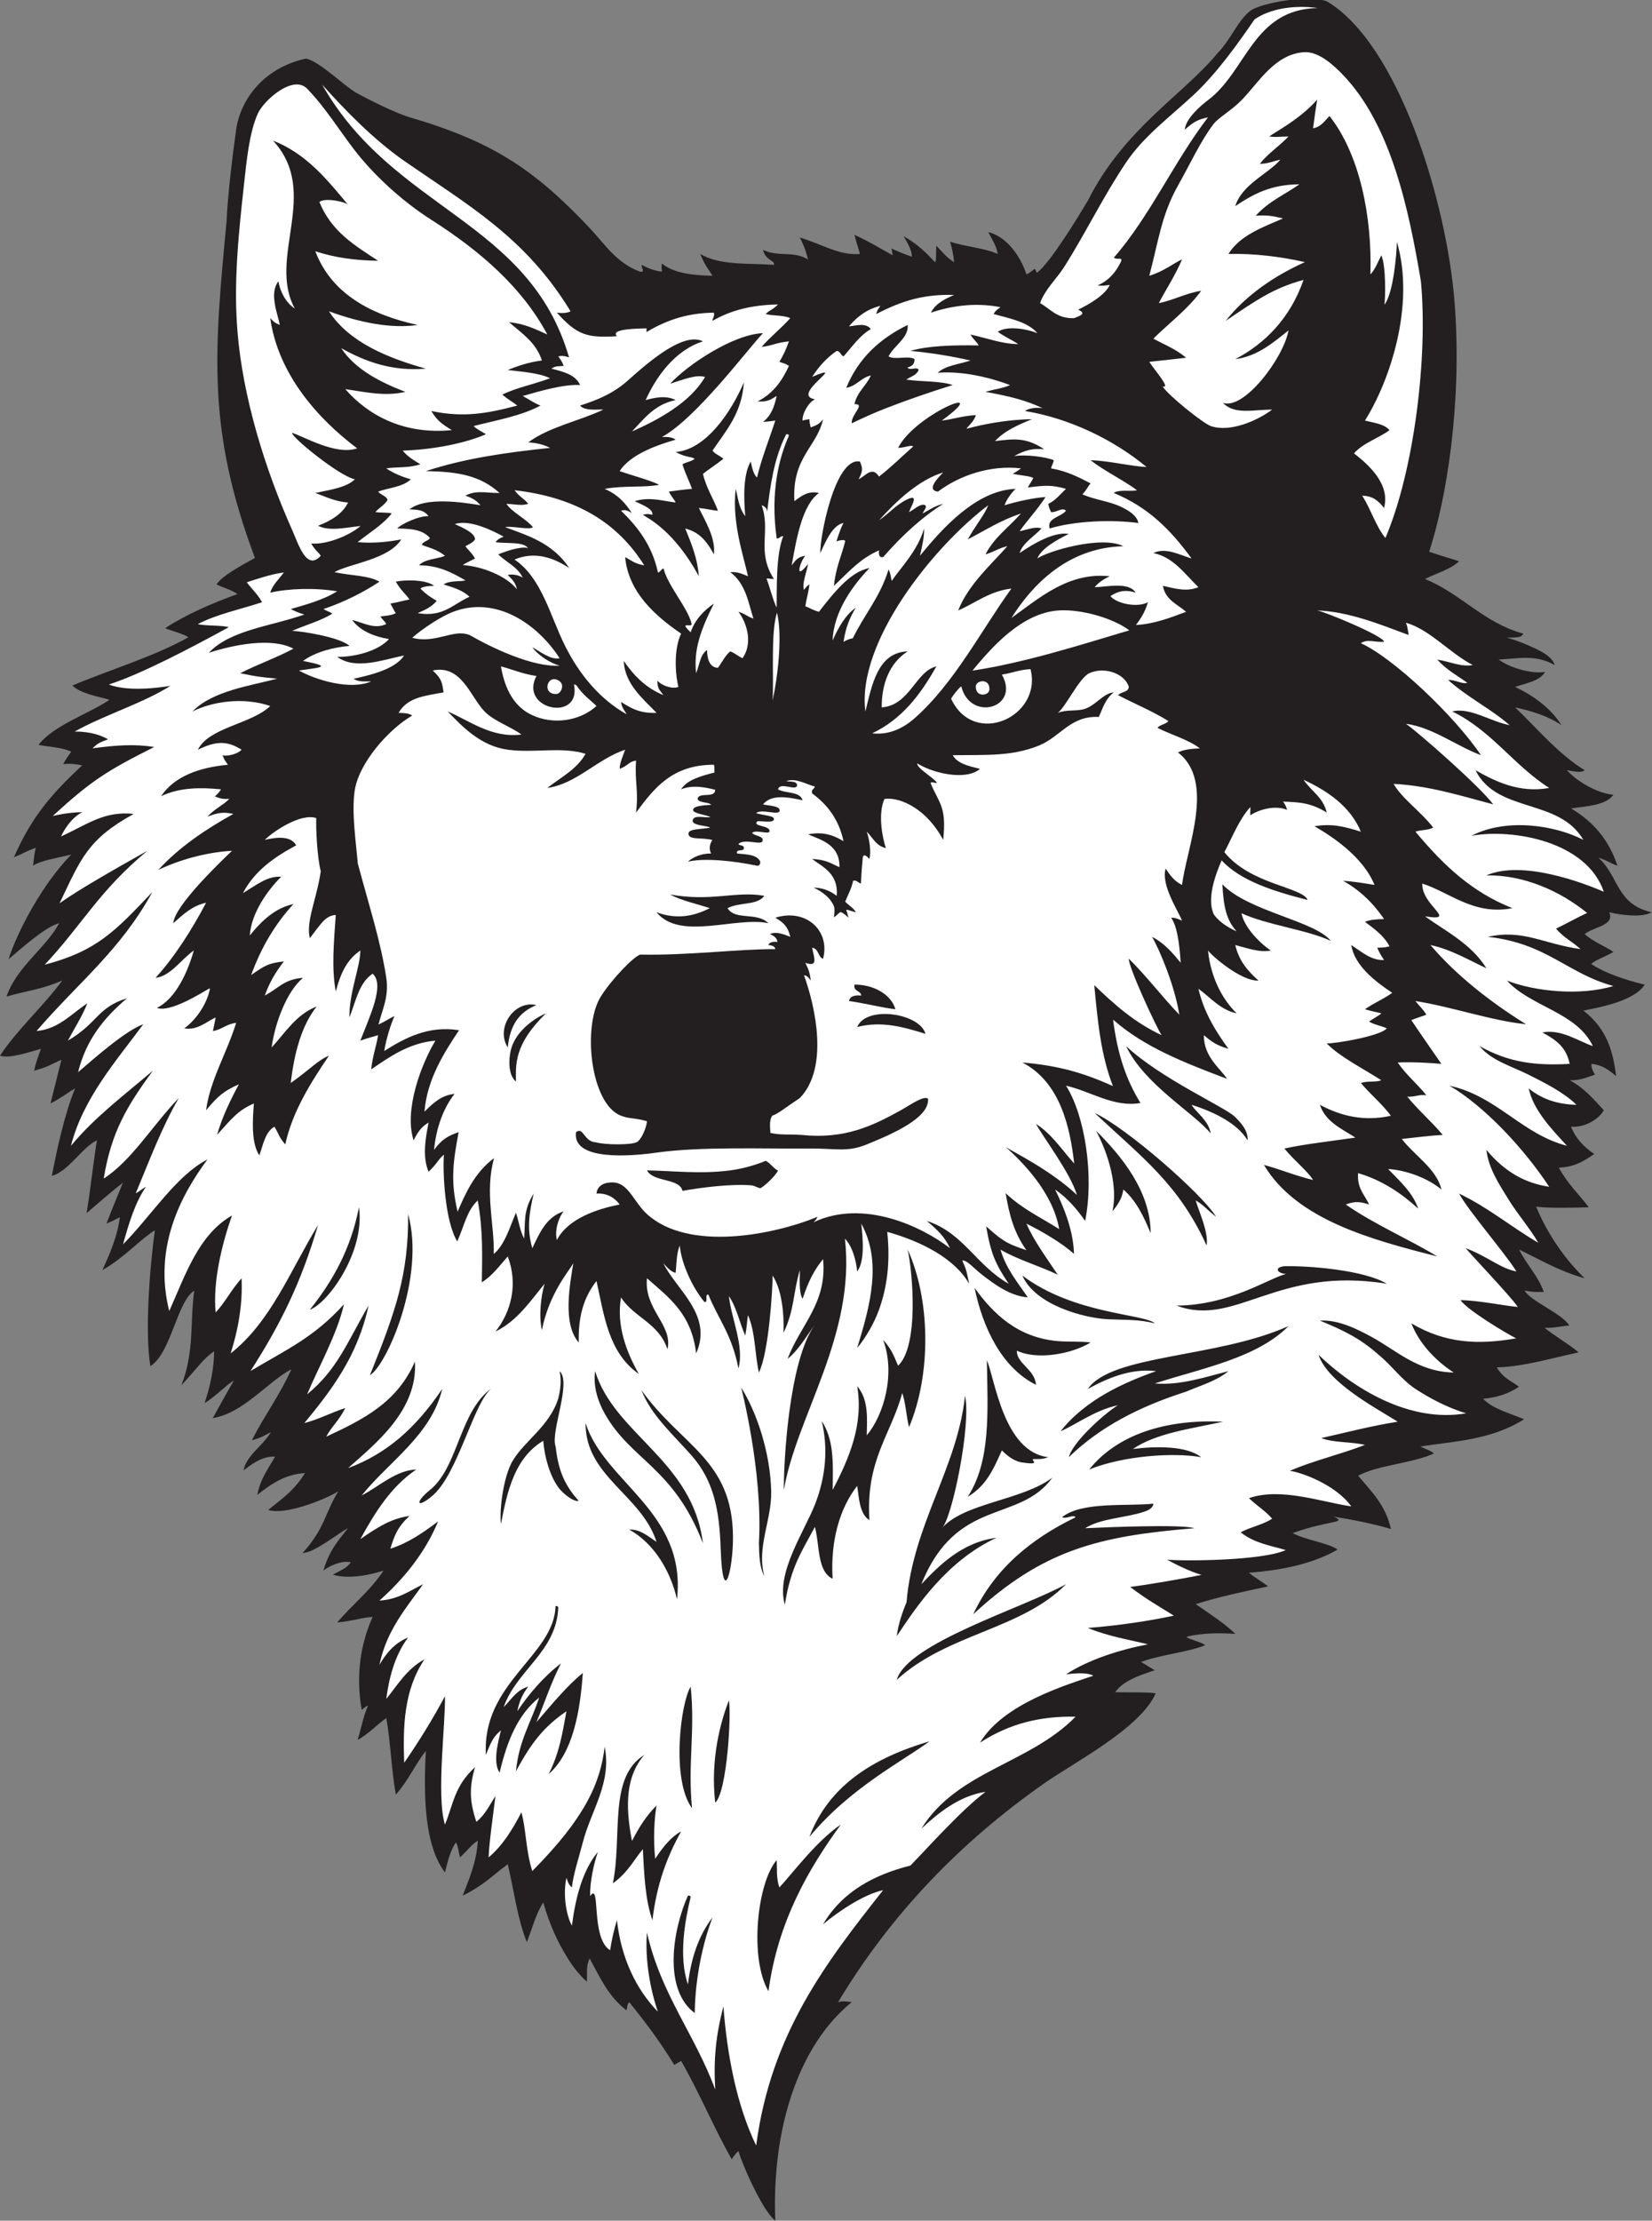 <?xml version="1.0" encoding="UTF-8" standalone="no"?>
<svg
   xmlns:dc="http://purl.org/dc/elements/1.1/"
   xmlns:cc="http://creativecommons.org/ns#"
   xmlns:rdf="http://www.w3.org/1999/02/22-rdf-syntax-ns#"
   xmlns:svg="http://www.w3.org/2000/svg"
   xmlns="http://www.w3.org/2000/svg"
   viewBox="0 0 580.8 780.253"
   height="780.253"
   width="580.8"
   xml:space="preserve"
   id="svg2"
   version="1.1"><rect x="0" y="0" width="580.8" height="780.253" fill="#808080" stroke="none"/><defs
     id="defs6" /><g
     transform="matrix(1.333,0,0,-1.333,0,780.253)"
     id="g10"><g
       transform="scale(0.1)"
       id="g12"><path
         id="path14"
         style="fill:#231f20;fill-opacity:1;fill-rule:evenodd;stroke:none"
         d="m 925.195,1735.21 c -18.828,5.69 -52.257,-5.82 -72.004,-21.6 13.661,49.98 38.239,78.99 64.801,111.6 -20.34,-8.73 -89.523,-66.17 -119.824,-65.03 57.988,63.03 60.367,108.57 94.18,162.36 -39.106,-23.8 -141.418,-63.45 -184.981,-49.12 48.317,38.26 70.641,55.23 97.199,97.19 -50.703,-3.04 -87.339,-26.86 -126.003,-57.59 8.601,43.89 29.562,69.73 46.804,100.8 -26.34,1.11 -48.586,-9.18 -82.801,-36.01 5.864,37.59 51.727,65.72 72,100.82 -15.671,-8.34 -23.769,-14.46 -50.402,-21.61 33.481,65.71 74.391,120.01 104.399,187.21 -63.032,-33.02 -125.27,-114.98 -207.418,-128.9 14.476,26.62 40.496,73.28 55.714,99.15 -18.554,-10.21 -48.539,-42.1 -77.312,-59.55 13.676,40.61 25.062,89.22 25.199,136.8 -30.469,-21.89 -40.113,-39.12 -86.394,-90 35.359,90.43 22.25,169.83 34.109,249.62 -45.488,-27.72 -61.059,-164.85 -115.883,-198.95 -14.508,87.49 -2.57,254.96 11.934,358.08 C 370.035,2587.16 326.492,2537 270,2505.61 c 20.004,43.33 39.945,90.14 46.168,139.38 -9.945,-5.32 -25.211,-12.56 -35.375,-16.98 16.773,44.39 28.484,70.47 43.199,108 -36.957,-29.36 -59.137,-49.06 -95.597,-80.22 9.304,54.97 16.621,125.52 27.195,191.81 -37.324,-16.79 -75.746,-82.48 -118.793,-93.6 13.277,69.61 33.551,163.19 61.195,230.41 -19.363,-10.75 -31.062,-21.89 -64.801,-39.61 8.356,33.76 19.782,78.38 28.805,115.2 -25.238,-10.81 -34.637,-18.96 -71.996,-28.79 6.676,29.49 11.723,39.11 17.992,57.59 -31.207,-8.45 -82.672,-26.67 -107.992,-18 45.742,69.46 115.172,131.26 164.453,198.24 -58.223,-24.82 -84.008,-24.72 -147.262,-42.36 26.254,77.75 103.653,127.66 138.856,193.19 -35.676,-8.74 -97.762,-64.78 -133.649,-94.98 23.953,74.02 88.559,197.09 165.469,275.91 -50.992,-12.18 -75.172,-14.58 -100.801,-28.79 2.41,14.08 2.371,26.18 7.195,46.8 -29.477,-10.96 -28.57,-13.15 -57.598,-25.2 47.965,109.53 101.633,169.06 180.133,242.48 -19.82,3.75 -32.602,4.95 -50.219,3.22 9.492,17.17 12.793,20.37 21.418,32.78 -23.191,11.61 -62.703,12.7 -86.398,18 40.179,52.24 135.48,82.9 187.203,118.81 -26.258,7.74 -76.172,15.77 -98.008,37.51 92.012,38.9 217.762,77.3 306,127.11 -8.641,7.54 -43.047,16.53 -61.203,24.08 56.738,36.87 122.176,65.03 190.805,90 -17.454,11.9 -33.465,14.54 -55.247,25.47 14.75,22.73 64.594,49.36 101.231,69.65 -127.109,338.65 -107.418,542.78 -74.781,887.69 2.773,65.23 14.261,162.28 25.199,241.19 10.441,75.38 69.004,162.04 183.598,187.2 34.757,-5.25 101.742,-72.61 133.207,-90 34.988,-19.33 102.758,-53.02 139.648,-64.23 220.52,-64.38 330.36,-138.17 475.94,-292.17 40.15,-42.45 70.32,-92.24 133.2,-115.2 12.88,-1.11 5,6.64 3.61,18.01 17.12,-8.75 32.59,-15.42 53.99,-18.01 -0.69,10.77 -2.43,6.05 0,21.6 29.79,-25.04 79.2,-31.21 133.21,-32.39 -11.52,19.13 -19.9,26.84 -32.4,57.59 52.61,-31.07 125.08,-23.71 194.4,-28.79 3.8,12.31 -21.99,10.32 -28.8,39.59 41.58,-19.84 79.16,-1.71 118.79,-25.19 -5.79,20.23 -7.79,29.95 -21.59,57.59 58.37,-17.18 104.21,-48.11 158.39,-43.2 -6.72,25.34 -10.06,31.79 -14.4,50.41 42.45,-19.59 67.6,-35.61 100.8,-54 -2.48,16.22 -1.32,9.1 -3.59,18 22.87,-9.95 33.85,-14.87 53.99,-21.6 1.42,13.6 -11.55,37.73 -21.61,53.99 38.81,-22.42 57.09,-41.41 82.82,-68.4 4.31,2.61 2.24,28.86 3.59,43.21 14.82,-14.81 26.05,-30.56 46.8,-43.21 -1.43,19.51 -6.74,41.73 -10.8,54.01 39.57,-13.23 89.39,-16.21 126.01,-32.41 -4.39,23.22 -13.01,34.03 -25.21,57.6 45.9,-10.66 84.06,-59.81 100.8,-111.6 11.77,5.88 16.07,11.46 21.6,14.41 2.99,0.72 3.96,-11.5 6.72,-9.44 34.74,25.87 108.73,147.81 133.69,189.44 95.14,190.02 253.05,280.38 341.99,388.79 33.11,32.94 54.36,87.32 86.41,111.6 27.44,20.82 152.65,43 201.6,25.2 189.04,-111.23 317.64,-529.44 337.64,-798.87 19.41,-261.78 -21.41,-510.78 -67.46,-652.15 35.31,-11.89 57.48,-18.07 79.02,-24.98 -23.61,-21.99 -59.79,-31.42 -90,-46.8 95.53,-38.85 153.81,-114.98 259.2,-144 -4.96,-13.03 -26.6,-9.41 -43.21,-10.8 25.47,-6.64 51.96,-17.62 75.61,-28.79 19.14,-9.06 45.04,-23.3 50.39,-43.2 -48.75,27.55 -90,17.98 -147.6,14.39 29.96,-21.64 85.59,-38.42 122.41,-32.4 -14.26,-25.35 -55.14,-30.77 -79.2,-39.6 50.19,-24.19 93.38,-55.41 122.4,-100.8 -35.84,24.25 -78.01,37.02 -122.4,46.8 52.67,-49.32 112.75,-122.43 183.59,-165.6 -10.51,-9.1 -34.67,-1.21 -46.8,0 22.23,-25.77 75.84,-60.26 122.41,-64.8 -20.65,-28.54 -70.1,-29.46 -111.61,-36 57.5,-33.69 99.89,-82.51 122.41,-151.19 -25.47,10.09 -24.48,12.93 -50.41,21.59 55.33,-49.77 46.29,-122.25 140.41,-144 -24.2,-15.28 -85.63,-6.8 -111.61,0 15.36,-35.36 -42.93,-38.67 -64.8,-57.59 21.35,-19.45 51.17,-30.55 75.61,-46.8 -16.43,-11.02 -44.44,-19.52 -58.58,-31.78 37.34,-25.56 99.55,-44.86 141.37,-54.63 -27.78,-42.52 -113.17,-58.76 -161.99,-68.39 62.71,-48.11 78.61,-108.48 86.4,-172.8 -21.87,18.71 -37.4,29.27 -64.8,32.39 -1.08,-7.13 1.91,-16.6 9.04,-28.54 -21.15,-6.45 -38.01,-15.69 -66.64,-14.65 38.71,-20.63 63.01,-49.8 90,-79.2 -14.94,-26.17 -54.08,-46.31 -86.41,-43.2 12.6,-31.8 34.69,-54.12 61.2,-72.01 -25.73,-17.46 -51.63,-34.76 -93.6,-35.99 25.24,-44.87 50.78,-67.2 79.2,-104.41 -39.75,-1.3 -104.2,-2.77 -138.75,1.49 29.04,-70.56 75.12,-137.89 127.95,-188.69 -66.11,18.21 -118.5,49.41 -172.79,75.6 18.75,-38.92 50.52,-69.45 64.8,-111.59 -25.35,-0.2 -25.39,-0.63 -50.41,3.59 15.55,-28.18 99.06,-60.41 117.6,-92.17 -21.82,-1.44 -44.04,-7.45 -65.16,-5.82 25.24,-20.7 58.42,-39.27 90,-64.8 -70.17,-15.22 -148.42,-38.4 -215.99,-39.6 17.89,-29.97 40.6,-36.81 58.57,-51.03 -24.98,-17.26 -57.26,-28.71 -94.57,-31.77 26.35,-27.67 73.07,-38.57 107.99,-54.01 -89.75,-56.64 -190.37,-57.87 -273.58,-71.99 11.43,-5.53 27.47,-10.42 35.98,-18.01 -52.62,-25.43 -149.53,-30.8 -199.94,-58.88 33.46,-39.85 72.25,-76.13 86.39,-140.41 -38.79,12.01 -104.07,25.64 -151.19,32.41 40,-16.85 -14.54,-9 -108.01,-43.2 33.14,-17.89 93.88,-26.02 118.81,-43.21 -62.23,-36.17 -142.46,-54.34 -234.01,-61.2 15.39,-13.09 33.44,-22.53 50.39,-36 -61.54,-13.28 -126.68,-26.44 -190.8,-46.79 34.73,-24.08 76.04,-50.52 104.65,-78.46 -32.87,2.39 -86.6,3.64 -129.84,-7.95 14.43,-8.93 34.82,-11.44 50.41,-21.59 -37.41,-17.16 -130.16,-27.59 -169.3,-44.72 12.11,-6.33 17.87,-10.99 36,-21.6 -40.67,-13.33 -81.25,-26.74 -104.4,-57.6 14.32,-1.32 96.7,0.85 106.78,-3.64 -40.9,-92.15 -215.49,-181.81 -294.98,-237.59 -219.57,-154.068 -402.35,-342.779 -542.6,-575.962 10.96,3.094 16.95,2.832 36,0 C 2104.94,461.211 2035.14,240.566 2044.8,0 c -35.33,27.742 -89.07,153.234 -97.2,183.605 -5.95,-5.078 -7.46,-7.382 -18,-21.601 -47.15,83.652 -85.46,176.152 -133.21,259.195 -6.12,-4.527 -7.12,-3.191 -18,-10.797 -35.76,59.032 -76.32,113.282 -118.79,165.606 -5.46,-5.84 -4.54,-10.078 -7.2,-21.602 -48.02,36.68 -69.65,86.356 -97.21,136.793 -9.47,-19.754 -6.13,-30.152 -7.2,-61.199 -18.94,16.074 -36.7,39.289 -50.39,61.199 -26.85,42.942 -47.9,88.832 -64.8,147.61 -19.44,-29.754 -29.3,-69.532 -43.2,-104.403 -24.33,57.938 -35.24,141.914 -50.4,205.196 -40.4,-29.817 -63.62,-55.664 -118.81,-82.793 15.22,40.546 37.1,87.988 39.83,144.981 -17.14,-10.735 -26.79,-25.872 -47.03,-44.181 -4.26,15.879 -4.4,29.188 -10.79,39.598 -15.76,-23.602 -22.15,-52.82 -28.81,-79.199 -55.16,72.238 -56.49,206.422 -50.4,320.402 -28.58,-36.22 -46.55,-79.16 -79.2,-115.21 -12.21,68.5 -13.82,139.84 -25.2,201.6 -27.872,-19.92 -45.821,-41.12 -75.599,-57.59 9.829,31.38 14.028,59.65 27.434,90.23 -6.047,-1.46 -6.41,-3.25 -16.633,-11.03 -16.414,91.1 -2.316,176.66 28.805,244.79 -23.664,-0.45 -54.02,-10.95 -93.598,-14.39 41.52,48.58 88.321,84.47 122.401,136.8 -32.776,-11.13 -92.924,-23.72 -133.205,-10.81 10.98,7.73 34.949,14.76 46.8,32.41 v 0" /><path
         id="path16"
         style="fill:#ffffff;fill-opacity:1;fill-rule:evenodd;stroke:none"
         d="m 1443.59,4971.6 c -30.6,13.81 -60.04,28.75 -100.79,32.4 34.88,-30.46 71.21,-53.59 86.4,-100.8 -33.93,-4.46 -62.84,-13.96 -90,-25.2 32.84,-4.12 81.69,-7.11 111.59,-21.59 -40.83,-15.57 -88.29,-24.5 -125.99,-43.21 18.82,-15.67 28.5,-19.8 39.6,-28.79 -77.27,-20.59 -141.18,-32.55 -226.8,-14.41 16.68,-28.19 32.72,-36.87 54,-50.39 -127.72,-12.52 -221.604,39.99 -280.807,108 50.492,-6.99 102.897,-19.98 158.407,-7.2 -64.13,24.72 -131.587,58.02 -169.2,115.2 64.688,-36.08 134.32,-61.34 223.19,-54.01 -99.54,27.88 -202.217,68.98 -255.592,151.2 81.058,-29.6 163.852,-46.35 234.002,-35.99 -122.412,26.44 -227.631,81.97 -270.002,194.4 52.422,-17.7 109.355,-24.41 165.597,-25.2 -62.23,40.97 -122.586,76.37 -154.797,154.79 13.672,12.52 68.942,0.8 75.594,-7.19 C 862.355,5380.36 807.91,5448.32 720,5482.8 846.523,5345.99 704.07,5174.1 777.598,5040 c -22.504,14.41 -38.965,43.79 -43.2,72 -25.335,-32.05 -1.761,-86.18 3.594,-115.19 -13.012,5.73 -13.633,5.86 -25.195,17.99 20.406,-147.58 126.262,-266.2 229.254,-343.21 -56.531,-19.7 -144.09,33.13 -171.66,40.81 -3.743,-9.55 124.211,-114.07 165.601,-122.4 -23.742,-23.05 -70.504,-28.3 -104.394,-36 27.422,-9.77 51.769,-22.61 86.394,-25.2 -15.019,-31.77 -50.082,-50.2 -79.199,-61.2 30.43,-15.75 75.055,-4.17 112.203,-0.74 -30.473,-25.92 -90.277,-49.65 -130.203,-46.06 11.934,-20.64 18.477,-21.41 25.199,-32.39 -37.558,-40.9 -58.183,29.37 -75.601,68.4 -71.336,159.92 -129.821,348.53 -143.996,521.99 -10.665,130.52 2.554,256.86 18.003,396 5.497,49.51 12.832,129.92 35.993,180 15.882,34.34 92.777,102.75 129.609,64.81 46.73,-48.15 82.766,-106.32 122.398,-158.4 51.34,-67.47 126.822,-137.3 205.202,-187.21 130.55,-83.12 240.51,-179.55 305.99,-302.4 z m 2199.59,208.81 c -9.45,-18.07 -15.66,-36.41 -28.79,-50.41 4.71,153.84 -28.59,317.32 -108,417.61 -13.26,-13.44 -21.88,-28.53 -43.21,-32.4 3.34,25.47 6.78,50.84 10.8,75.59 -46.42,-53.38 -116.25,-87.99 -125.99,-97.19 19.72,-2.74 25.08,-0.09 50.41,0 -23.87,-24.96 -55.02,-45.65 -75.61,-72.01 20.55,-0.45 36.92,7.71 54.01,10.8 -29.79,-35.78 -101.59,-64.98 -118.81,-122.4 48.85,32.71 94.31,56.9 169.2,57.61 -39.18,-27.78 -79.94,-43.87 -115.2,-82.81 30.14,1.89 43.38,-0.3 71.99,-7.19 -52.03,-22.7 -114,-44.4 -143.98,-93.61 66.46,1.74 140.49,-7.39 201.6,-21.6 -79.67,-35.58 -155.49,-86.93 -208.81,-154.79 78.58,53.06 124.94,86.24 205.2,108 -34.44,-99.69 -100.96,-167.88 -180,-208.8 58.77,7.02 101.99,45.16 140.41,75.59 -12.87,-72.21 -117.19,-210.71 -172.81,-190.8 30.02,-32.74 82.69,-17.44 129.61,-17.99 -40.61,-30.23 -111.74,-60.54 -162.02,-43.2 -19.59,6.76 -113.45,81.82 -126.85,104.52 23.46,-7.04 -21.82,43.41 -35.14,64.68 38.38,3.87 66.95,7.55 97.21,10.8 -28.65,23.98 -57.01,34.18 -86.41,50.39 42.42,41.78 91.84,78.4 126,126.01 -38.5,-5.56 -73.38,-25.01 -111.6,-32.4 14.43,28.7 44.24,74.27 61.21,115.2 -23.54,-10.69 -47.44,-31.31 -86.41,-43.2 23.6,87.78 31.72,160.04 75.61,237.59 30.84,54.54 60.02,118.13 93.59,162.01 13.83,18.07 47.93,36.06 75.61,64.79 44.55,46.25 86.93,120.21 163.71,124.99 38.88,2.43 78.9,-35.42 102.69,-60.18 127.33,-132.54 174.06,-358.12 205.2,-543.61 18.83,-198.76 -17.66,-498.77 -93.62,-676.79 -25.74,31.84 -38.59,76.59 -61.19,111.6 25.3,-0.62 40.37,-10.33 57.6,-32.4 16.86,62.84 -40.02,113.28 -79.2,144 24.01,27.6 65.96,40.22 93.6,61.2 -13.79,16.19 -40.77,19.23 -64.79,25.19 64.67,102.51 133.44,303.05 84.3,471.29 -0.76,-33.54 -9.28,-135.35 -32.8,-165.84 2.19,15.29 4.57,101.91 -8.32,130.16 v 0" /><path
         id="path18"
         style="fill:#ffffff;fill-opacity:1;fill-rule:evenodd;stroke:none"
         d="m 1357.2,4561.21 c 165.35,-19.1 272.57,-87.42 342,-198.01 -26.91,4.51 -34.51,13.75 -50.41,21.6 8.82,-93.19 79.98,-155.22 147.6,-201.6 -17.34,-35.92 -17.54,-96.21 -7.19,-140.4 -14.65,-6.08 -41.89,1.79 -55.16,16.33 -0.49,-22.52 7.01,-25.25 15.56,-37.92 -46.21,18.58 -78.92,52.52 -104.41,90 2.48,-61.71 52.23,-100.84 86.41,-136.8 -42.56,-1.76 -65.22,10.65 -93.61,28.79 2.3,-17.49 10.08,-22.6 14.41,-32.4 -69.9,39.49 -123.35,103.13 -162.01,180 -39.64,78.87 -61.17,178.99 -133.42,227.67 53.19,22.78 103.97,4.53 144.23,-22.46 -43.43,66.79 -111.78,86.41 -169.2,107.99 22.25,3.41 60.64,-7.79 73.82,-0.62 -18.06,22.73 -53.44,37.8 -70.23,61.83 23.11,-0.44 38.48,-5.78 57.6,0 -10.37,13.62 -24.71,19.61 -35.99,36 z m 1249.19,-39.61 c -9.2,-24.42 -31.18,-49.65 -53.99,-90 51.41,26.78 82.76,48.29 140.39,68.4 -31.27,-35.92 -71.11,-63.29 -93.59,-108 24.04,7.41 35.94,17.07 57.6,21.61 -41.08,-47.01 -102.03,-99.57 -129.61,-169.2 46.25,19.64 81.52,50.48 140.41,57.59 -77.89,-107.12 -150.14,-249.25 -255.61,-342 -26.85,-23.61 -64.45,-44.93 -111.6,-39.59 77.89,37.3 126.37,100.16 169.2,176.4 -54.73,-12.81 -69.86,-102.6 -144,-108.01 -0.88,58.64 19.29,116.61 68.39,147.61 -79.18,-2.57 -94.29,-88.87 -111.58,-158.41 -23.44,181.79 178.11,433.44 323.99,543.6 v 0" /><path
         id="path20"
         style="fill:#ffffff;fill-opacity:1;fill-rule:evenodd;stroke:none"
         d="m 2717.99,4089.61 c 31.78,-124.96 -148.83,-207.89 -209.45,-78.08 4.76,9.1 16.83,24.42 26.73,33 23.48,-95.45 156.86,-56.97 107.13,30.67 26.12,3.89 46.82,13.19 75.59,14.41 z m -1396.79,7.2 c 32.86,-8.67 58.79,-20.41 93.6,-25.21 -46.71,-89.38 119.52,-122.65 99.07,-22.29 3.69,-0.97 2.68,-0.29 5.93,-1.7 18.05,-27.16 39.33,-40.84 53.39,-55.21 -53.8,-47.5 -131.08,-47.87 -181.75,-17.62 -41.99,25.05 -61.81,72.14 -70.24,122.03 v 0" /><path
         id="path22"
         style="fill:#ffffff;fill-opacity:1;fill-rule:evenodd;stroke:none"
         d="m 1475.04,4058.42 c 15.35,-10.29 4.45,-33.49 -7.03,-34.21 -40.38,-2.53 -24.94,55.63 7.03,34.21 v 0" /><path
         id="path24"
         style="fill:#ffffff;fill-opacity:1;fill-rule:evenodd;stroke:none"
         d="m 2609.51,4035.25 c -1.54,-16.44 -36.56,-20.56 -35.96,8.85 0.34,16.69 37.99,22.56 35.96,-8.85 v 0" /><path
         id="path26"
         style="fill:#ffffff;fill-opacity:1;fill-rule:evenodd;stroke:none"
         d="m 2962.79,4413.61 c -57.61,29.27 -201.31,-13.42 -226.79,-32.4 9.86,26.44 51.58,49.2 82.79,64.8 -38.28,6.5 -92.56,-25.12 -129.59,-50.4 7.21,25.91 41.21,46.09 57.6,64.8 -16.33,6.36 -39.73,-4.15 -57.6,-7.21 21.93,30.95 46.8,56.57 68.4,90 -31.04,-1.67 -78.07,-12.38 -108.01,-21.6 2.66,8.36 10.33,24.26 28.81,43.2 -103.05,-3.92 -192.31,-103.08 -252.01,-176.39 5.66,25.34 11.64,49.54 10.8,72 -16.84,-58.96 -61.84,-103.54 -85.53,-138.39 -2.15,10.34 -2.27,18.93 -8.07,30.38 -22.46,-73.09 -63.18,-117.73 -94.33,-181.38 -11.08,-2.32 -15.98,-4.66 -24.47,-9.42 5.31,36.99 16.42,64.06 32.4,90 -29.03,-20.16 -47.7,-56.25 -61.19,-86.39 2.77,78.82 56.75,148.81 97.18,190.8 -50.13,-9.01 -94.51,-65.39 -133.19,-115.21 -18.72,5 -19.54,8.44 -35.99,14.41 2.87,19.93 8.15,34.83 10.8,57.59 -7.23,-3.85 -10.93,-10.05 -14.41,-14.39 -5.64,17.73 7.62,47.51 10.8,68.4 -38.82,-49.36 -19.26,9.56 -7.19,21.6 -19.1,-2.8 -24.66,-10.24 -36.01,-25.21 13.32,74.3 28.22,158.9 72,190.8 -28.45,6.41 -46.43,-7.84 -64.8,-21.6 -6.64,116.23 59.28,142.15 75.6,216.01 -8.85,-11.76 -15.63,-15.55 -32.4,-21.6 -2.57,7.7 -3.33,15.06 -3.59,21.6 -12.02,-1.5 -14.33,-2.86 -18,-3.61 -1.89,16.9 15.8,49.13 33.1,56.1 -68.95,10.33 93.44,102.23 -7.91,59.1 18.14,27.9 38.85,50.7 64.81,68.41 9.98,-0.82 10.17,-11.42 17.99,-14.41 23.73,26.34 41.75,54.26 72.01,72.01 -13.58,18.03 -40.8,8.31 -57.6,7.19 21.39,25.33 46.84,45.11 82.79,54 -4.43,-7.1 -8.16,-9.54 -10.8,-21.59 72.35,37.75 129.44,52.3 205.2,50.4 -24.81,-11.17 -48.48,-22.04 -61.19,-46.81 50.21,16.99 115.17,28.12 183.59,14.41 -6.04,-4.47 -14.16,-9.06 -17.99,-18 35.06,-10.09 89.79,-19.5 115.2,-50.4 -26.64,10.79 -78.62,20.8 -104.4,3.59 17.33,-12.66 36.6,-20.98 53.99,-32.39 -42.54,0.16 -83.29,16.01 -126,25.19 8.65,-14.64 16.35,-18.6 21.6,-28.8 -68.48,1.35 -135.98,-1.06 -180,-14.39 47.17,-4.25 102.66,-12.5 158.4,-25.21 -32.01,-10.69 -65.61,-13.07 -86.41,-32.4 64.63,5.34 138.15,-12.5 190.8,-32.39 -17.71,-8.56 -43.98,-11.21 -64.78,-18 62.68,-11 108.51,-22.71 151.19,-43.21 -10.74,2.51 -36.74,1.59 -46.8,-7.2 118.68,-19.47 235.24,-76.77 320.39,-147.6 -44.16,2.31 -96.62,16.17 -147.59,18.01 34.47,-27.48 87.83,-53.25 122.4,-79.2 -14.88,-4.12 -48.4,2.79 -61.19,-7.21 90.39,-37.52 148.69,-95.55 205.19,-172.79 -34.47,10.74 -68.83,29.88 -100.8,14.4 53.36,-11.01 82.95,-55.5 118.81,-90 -30.21,-12.15 -57.67,-4.64 -93.61,3.59 6.21,-36.98 37.99,-48.41 61.21,-68.4 -38.54,-14.25 -82.38,-32.13 -132.46,-34.86 14.39,18.98 24.43,35.44 31.66,60.07 -26.55,-14.71 -81.37,-4.74 -98.93,16 23.97,16.4 45.18,16.22 66.53,9.2 -17.8,29.43 -76.72,14.95 -108.01,14.4 10.23,12.57 23.16,20.95 39.61,28.8 -109.53,12.04 -188.17,-59.51 -259.2,-109.88 52.32,83.31 145.58,185.47 295.19,189.08 z M 485.996,3142.8 c 34.606,-5.94 57.781,17.31 82.797,28.8 -1.918,-11.96 -4.227,-19.62 -7.195,-35.99 23.601,3.98 36.078,19.12 61.199,21.59 -23.559,-77.4 -69.188,-151.39 -79.203,-230.39 30.761,37.94 50.211,52.98 86.406,68.4 -23.523,-43.79 -43.023,-84.18 -57.602,-133.21 42.192,46.83 55.723,64.29 97.204,82.8 -3.711,-47 -6.848,-105.08 14.39,-136.79 11.024,31.11 15.613,61.19 39.602,75.6 11.687,-18.16 10.961,-26.01 28.804,-46.8 18.477,86.03 67.497,163.43 115.2,233.99 -30.512,-12.7 -49.946,-36.47 -100.801,-72 9.519,80.48 28.683,151.32 68.394,201.61 -54.371,-21.23 -82.398,-68.8 -118.796,-108.01 8.886,65.52 40.191,148 82.804,183.61 -50.144,-4.01 -63.004,-26.54 -100.804,-46.81 12.265,34.55 27.972,61.18 50.398,90 -40.32,-4.46 -49.848,-10.31 -86.395,-36 26.426,73.18 63.832,135.38 111.594,187.21 -46.164,-9.91 -81.527,-40.96 -115.199,-82.81 4.328,60.61 47.363,119.31 82.805,154.8 -36.11,2.17 -61.625,-19.42 -100.805,-43.2 30.254,58.55 82.652,94.96 140.402,126 -14.152,25.61 -50.472,21.85 -82.8,14.41 20.476,20.76 94.128,71.44 135.777,57.36 -1.203,-25.2 1.953,-101.15 11.82,-140.16 -10.226,-71.76 -40.039,-133.15 -28.797,-176.4 27.141,34.79 40.387,60 68.395,61.2 -5.391,-75.82 -11.195,-141.36 0,-201.61 13.863,51.89 30.617,84.59 64.801,108 -0.231,-43.76 -29.828,-110.45 -28.793,-176.4 18.515,47.83 25.925,91.68 61.199,115.21 32.803,-28.76 -7.524,-111.93 -32.406,-176.4 25.261,9 32.39,9.71 46.804,14.39 -4.867,-31.13 -15.215,-56.78 -17.996,-90 45.191,30.58 98.251,69.52 169.191,75.61 -35.99,-59.51 -83.56,-181.32 -57.6,-262.81 14.42,28.27 23.82,37.48 39.6,46.81 -8.34,-41.68 -16.64,-90.82 0,-129.61 24.11,23.07 26.12,33.83 40.46,45.04 -3.63,-47.07 2.81,-176.27 35.14,-228.64 19.98,45.19 25.18,80.59 54.01,108.01 14.45,-79.25 11.7,-148.47 10.79,-216.01 30.04,20.04 42.84,39.51 68.41,68.4 28.07,-74.1 8.23,-147.21 -32.4,-197.99 57.18,28.01 91.11,79.28 129.59,125.99 -9.58,-31.23 -15.79,-84.97 -7.19,-122.39 18.9,96.36 70.35,154.14 82.8,176.4 -7.82,-50.78 -29.89,-158.75 14.39,-208.81 -1.21,60.28 8.75,113.2 46.8,162.01 20.27,-90.41 31.38,-188.87 111.61,-244.81 -31.61,55.56 -59.98,127.27 -46.81,201.61 33.44,-52.97 99.76,-67.09 122.4,-136.8 15.11,64.28 -62.43,104.81 -54,187.19 58.24,-50.95 117.81,-93.89 129.6,-197.99 45.38,101.37 -53.11,168.53 -86.39,237.6 8.43,-8.79 18.39,-22.29 32.4,-25.2 2.35,21.77 1.75,49.9 10.8,71.99 4.63,-51.07 36.5,-115.05 65.14,-148.81 11.01,-2.61 -0.55,21.83 10.45,19.21 26.24,-64.97 61.78,-104.26 79.21,-194.39 16.05,58.02 -18.76,131.01 -25.2,190.8 21.26,-31.76 28.03,-70.32 43.19,-104.41 4.92,26.82 3.95,34.71 7.21,54.01 19.86,-45.03 17.86,-103.43 28.8,-151.2 25.71,50.82 36.49,219.53 36,255.59 24.09,-35.91 30.81,-99.58 28.79,-151.2 29.33,60.66 25.33,107.05 43.21,165.61 0.32,-17.63 -3.53,-58.72 7.2,-75.61 16.56,49.53 31.91,77.49 53.99,104.41 11.52,-115.92 -60.34,-173.71 -93.59,-262.81 29.92,24.08 48.94,59.06 72,90 -68.71,-95.03 -82.56,-363.93 -81.83,-436.35 31.83,193.1 190.25,408.22 161.03,663.16 19.74,-19.84 29.73,-57.64 32.4,-86.41 20.37,26.65 15.22,84.88 10.8,126.01 55.39,-100.6 23.26,-216.62 -10.8,-327.61 22.68,26.98 44.86,65.4 57.6,100.8 21.11,58.79 30.25,125.68 21.6,205.21 92.01,-25.6 178.73,-71.3 216,-136.81 -9.14,47.95 -11.62,44.36 -18.01,61.2 11.89,2.06 31.15,-21.02 50.41,-36 32.91,-25.6 74.3,-57.09 122.4,-61.19 -24.67,36.87 -57.26,74.74 -72.01,125.99 42.83,-25.56 104.92,-43.76 150.92,-66.17 -27.74,41.95 -63.62,90.07 -82.52,134.58 39.53,-19.29 93.81,-51.1 125.47,-79.63 -1.86,60.55 -25.26,119.82 -49.87,169.63 31.88,-22.12 57.11,-50.89 79.2,-82.8 23.89,117.97 -0.06,277.11 -50.39,356.39 63.65,-13.94 126.1,-58.09 196.27,-45.55 -38.71,63.3 -60.57,129.32 -72.17,219.72 83.01,-72.98 187.6,-113.25 300.69,-156.16 -16.96,26.83 -61.98,57.84 -61.19,115.19 22.83,-19.45 34.78,-27 64.8,-36 -31.97,44.18 -64.65,94.88 -79.2,158.4 30.82,-22.1 57.85,-55.82 100.8,-64.8 -37.21,36.51 -67.97,92.83 -75.6,165.6 9.08,-12.96 87.32,-81.61 133.2,-79.2 -28.18,25.27 -51.52,51.69 -61.21,93.6 27.17,-6.84 64.94,-20.9 93.61,-14.4 -34.72,23.77 -70.92,64.61 -77.21,98.19 65.9,-30.62 176.65,-44.42 235.61,-72.99 -41.09,52.91 -217.56,77.55 -286.02,149.27 3.05,-57.65 9.95,-93.7 37.62,-124.07 -28.28,12.28 -49.55,29.23 -60.53,45.14 -17.28,39.83 1.2,96.17 20.92,142.07 49.83,-54.24 138.77,-82.04 226.8,-104.4 -13.09,34.16 -150.53,40.19 -219.59,125.99 21.66,40.75 38.75,86.04 68.4,118.81 0.99,-4.41 -0.53,-10.8 0,-21.6 23.2,15.14 64.74,27.38 97.19,14.39 -3.52,11.15 -6.2,15.69 -10.81,21.61 44.52,-1.35 74.59,-3.52 115.22,-28.8 -9.18,40.02 -39.61,55.12 -61.21,86.39 61.13,-28.18 123.03,-68.97 151.21,-136.79 -49.49,15.44 -78.13,21.26 -122.4,14.4 47.65,-27.63 128.38,-80.75 158.4,-154.81 -30.43,4.99 -58.56,9.67 -82.8,10.81 56.37,-31.05 90.41,-74.87 107.99,-100.81 -19.02,-0.17 -36.8,-1.6 -50.39,-7.19 24.53,-18.41 51.11,-37.4 64.79,-64.81 -16.96,-3.88 -20.04,-2.69 -32.39,-3.6 6.29,-14.34 10.33,-20.56 17.99,-32.4 -33.22,-0.87 -54.16,18.15 -86.41,39.6 8.58,-55.04 64.71,-97.04 108.01,-125.99 -23.4,-16.83 -49.08,-27.13 -71.99,-43.21 21.33,-6.41 27.03,-6.68 43.18,-10.8 -5.04,-5.39 -16.17,-10.63 -32.38,-21.6 12.68,-8.26 30.57,-10.57 46.8,-18 -16.72,-20.56 -137.17,-40.64 -158.4,-39.6 32.68,-34.65 102.99,-70.41 143.98,-97.19 -15.29,-6.15 -32.98,-0.72 -53.98,-7.21 27.25,-32.34 55.08,-53.81 79.2,-86.4 -71.92,-15.99 -132.68,-0.15 -187.21,28.81 14.9,-45.1 57.27,-62.74 93.6,-86.41 -55.32,-8.17 -135.2,-17.1 -187.19,-28.79 27.34,-33.45 59.86,-57.88 75.58,-82.81 -47.13,11.09 -87.67,28.64 -129.59,39.6 86.08,-144.34 283.05,-196.94 457.21,-241.2 -75.78,46.09 -166.5,84.77 -241.21,136.81 24.88,10.16 41.31,6.69 61.21,0 -11.39,26.5 -32.05,41.96 -28.81,82.79 65.02,-18.98 117.8,-56.15 158.4,-93.59 -14,42.44 -49.76,73.48 -79.2,104.39 47.52,-2.89 104.45,-23.8 140.41,-53.99 -11.6,53.34 -71.01,89.69 -104.41,133.2 35.76,4.06 80.56,9.33 108.01,10.79 -29.97,35.62 -63.91,64.28 -93.6,100.8 19.61,-1.62 29.57,6.42 50.39,3.61 -26.83,33.4 -50.39,50.29 -75.6,86.39 34.8,1.74 84.43,-0.75 115.21,-3.6 -27.36,39.56 -51.11,73.3 -79.2,115.21 12.5,5.49 29.2,10.13 39.59,14.39 -8.67,14.7 -19.51,23.68 -28.81,36 96.59,-15.24 200.04,-51.8 291.61,-61.19 -88.95,55.48 -181.29,125.62 -252,208.79 55.88,-11.64 109.42,-44.08 147.6,-61.19 -40.27,64.53 -106.15,96.65 -161.99,136.79 89.65,-14.01 -9.3,27.99 -7.21,86.41 72.99,-23.39 136.92,-84.82 237.6,-64.8 -106.08,42.19 -179.75,110.79 -255.61,201.6 14.18,5.02 34.2,3.42 46.82,10.79 -30.86,40.69 -83.38,77.41 -104.41,115.2 94.29,-4.93 176.87,-31.31 262.81,-54 -37.42,49.5 -201.29,192.79 -230.41,212.41 70,-9.22 131.78,-57.83 198.01,-82.81 -70.88,105.29 -232.31,257.12 -316.8,295.2 17.62,11.99 35.9,1.96 61.19,3.6 0.72,14.34 -152.46,78.07 -176.41,82.81 84.16,-3.45 163.72,-36 241.22,-64.8 -2.25,15.78 -3.6,24.43 -7.21,32.39 63.46,-18.14 114.8,-79.59 176.4,-111.59 -31.6,-5.5 -57.81,8.58 -93.59,14.39 24.51,-27.38 51.93,-41.65 79.2,-61.19 -13.85,-4.51 -33.69,9.27 -50.41,7.19 53.34,-47.21 112.09,-75.37 162.01,-118.8 -49.16,8.84 -105.04,48.04 -151.21,36 102.74,-49.66 162.44,-142.36 255.61,-201.59 -80.45,-14.44 -144.54,18.66 -194.4,46.79 56.54,-114.3 219.94,-72.68 284.4,-183.59 -72.5,37.72 -201.12,59.12 -295.2,10.8 112.17,19.8 304.65,-15.95 349.2,-147.61 -54.63,23.69 -215.12,84.52 -309.61,43.21 96.64,1.62 192.36,-39.6 265.66,-99.08 -26.38,-12.02 -56.07,-28.92 -82.07,-41.32 22.68,-26.06 40.61,-32.03 64.81,-54 -99.61,13.94 -151.31,53.1 -244.81,32.39 155.94,-16.97 210.06,-97.14 331.22,-129.59 -86.68,-26.67 -208.48,-14.43 -280.81,14.39 63.32,-69.87 183.56,-82.84 226.8,-172.79 -37.85,12.62 -83.67,45.67 -133.2,35.99 39.24,-21.25 63.01,-40.19 72.01,-82.8 -90.96,-5.31 -161.45,3.87 -237.6,46.81 30.76,-38.37 84.61,-52.99 129.59,-75.6 45.31,-22.78 92.27,-46.5 126,-79.2 -55.04,1.35 -94.96,17.83 -126,43.2 12.09,-57.63 61.72,-108.6 100.8,-151.21 -119.55,30.98 -183.81,130.59 -309.61,158.4 93.75,-55.29 196.84,-166.56 262.82,-266.39 -63.75,9.47 -117.39,39.38 -165.61,97.19 5.33,-48.09 33.18,-89.92 57.6,-129.6 24.72,-40.15 56.39,-76.03 79.2,-115.19 -71.19,41.61 -132.4,93.18 -208.79,129.6 22.5,-43.03 122.97,-159.16 151.19,-205.21 -42.38,8.03 -73.65,38.09 -133.2,61.2 -0.63,-2.69 118.55,-126.91 136.79,-154.79 -36.6,3.16 -103.45,17.42 -151.19,18 17.48,-25.94 122.56,-88.8 146.8,-100.71 -98.99,-17.34 -185.94,-13.95 -276.39,39.51 24.28,-62.44 76.68,-107.11 111.58,-129.6 -93.98,1.86 -150.46,57.91 -215.99,93.6 -39.88,21.72 -88.73,46.1 -136.8,43.19 62.38,-25.55 106.43,-46.96 154.81,-90 33.88,-27.33 60.43,-65.75 97.18,-90 34.83,-22.95 85.12,-50.13 133.89,-64.29 -150.8,-26.32 -299.94,67.57 -389.47,154.29 12.91,-38.85 52.42,-73.19 90,-100.8 37.79,-27.76 80.19,-51.72 118.79,-75.59 -70.34,-11.27 -135,-28.21 -201.6,-43.21 32.01,-12.67 79.55,-9.25 115.21,-18 -63.91,-24.9 -140.23,-42.72 -198.01,-68.39 26.39,-2.93 119.18,-34.46 161.99,-93.61 -77.24,10.94 -185.68,50.99 -270,21.61 26.55,-24.61 42.33,-32.5 61.22,-54.01 -23.56,-16.04 -59.42,-22.65 -82.8,-35.99 35.92,-28.93 78.77,-34.78 118.79,-46.8 -63.59,-29 -278.06,-29.34 -313.2,-25.21 23.9,-13.3 62.15,-31.95 91.09,-40.2 -52.3,-10.48 -136.46,-25.2 -188.28,-31.8 42.99,-32.82 76.06,-51.13 115.2,-75.6 -60.18,-13.2 -147.62,-26.58 -226.8,-32.4 50.72,-21.41 109.88,-31.31 158.4,-43.19 -76.76,-14.75 -158.69,-41.41 -216,-79.21 31.68,3.91 57.46,4.68 71.99,-3.59 -72.38,-24.91 -237.24,-73.72 -298.8,-176.41 77.91,50.79 160.8,70.38 252.01,68.41 -121.53,-124.39 -312.05,-142.6 -406.8,-295.21 45.9,42.72 100.2,86.33 169.2,97.2 -66.72,-51.44 -141.27,-135.837 -198.01,-194.392 -94.2,-23.742 -179.24,-67.746 -230.4,-154.809 38.94,32.875 107.18,79.035 158.41,90 -148.12,-187.879 -295.73,-376.265 -334.8,-673.191 -51.14,105.371 -76.92,239.297 -86.41,367.199 -20.1,-78.516 -26.2,-138.437 -21.6,-219.602 -53.33,144.661 -143.82,252.176 -180,413.997 -5.94,-70.754 8.97,-151.829 28.8,-208.801 -57.46,58.937 -97.02,141.711 -107.99,241.203 -7.71,-24.688 -13.76,-51.047 -18,-79.199 -52.42,32.324 -24.01,183.433 -52.75,142.781 -0.91,38.703 10.33,86.57 20.35,116.418 -39.49,-48.106 -58.25,-116.945 -68.41,-194.395 -15.69,28.954 -23.87,83.77 -14.4,125.996 4.09,-10.156 3.63,-15.468 14.4,-25.199 4.02,36.235 17.88,76.371 28.81,118.801 21.69,84.213 76.78,156.813 57.6,252.003 -11.23,-97.26 -53.9,-189.66 -190.81,-327.608 -17.11,51.867 -16.25,109.988 -28.8,154.808 -23.34,-45.05 -49.27,-87.531 -86.4,-118.801 1.4,39.813 11.68,110.741 18.01,161.991 -17.21,-27.6 -28.48,-50.71 -50.41,-68.4 -19.07,57.35 -18.15,93.6 -3.59,144.01 -54.57,-49.76 -56.73,-96.88 -79.21,-151.21 -23.28,75.53 1.87,268.22 0,338.4 -31,-57.88 -66.2,-115.68 -107.48,-175.39 -3.51,94.38 -1.35,191.27 53.49,272.59 -47,-25.12 -73.18,-70.93 -100.81,-104.39 6.51,50 20.65,112.7 57.6,162 -39.09,-16.05 -59.98,-45.84 -75.6,-72 18.69,90.51 69.73,148.67 115.2,212.4 -36.56,-17.79 -64.81,-39.86 -115.2,-43.2 62.44,55.79 119.1,123.3 154.8,208.79 -38.87,-29.1 -77.71,-56.66 -125.99,-72 10.57,35.03 18.84,56.77 50.4,86.41 -50.32,-7.61 -82.523,-29.02 -129.609,-61.2 39.117,71.29 81.329,138.76 147.599,183.59 -54.44,-2.12 -98.572,-45.3 -143.998,-68.4 72.238,89.8 183.758,159.42 212.398,280.8 -69.3,-102.86 -146.3,-171.06 -248.398,-208.79 69.699,62.37 184.428,151.09 176.408,280.8 -46.9,-108.1 -136.623,-152.69 -234.009,-198 14.468,27.53 32.289,40.11 50.402,75.59 -40.203,-13.21 -70.652,-30.11 -107.996,-39.6 72.258,87.34 141.055,178.15 169.199,309.6 -57.824,-99.43 -81.937,-168.02 -161.996,-233.99 28.176,67.98 79.48,158.63 97.195,237.6 -78.91,-87.7 -152.422,-119.93 -246.453,-176.07 80.567,125.39 133.914,234.6 178.051,384.87 -75.023,-123.84 -124.438,-254.77 -230.398,-338.4 19.589,61.7 31.918,128.22 28.8,197.99 -28.902,-32.39 -42.777,-62.82 -68.402,-90 -7.852,80.04 16.375,180 43.203,255.6 -88.476,-50.72 -122.484,-155.91 -165.601,-251.99 -41.993,166.32 29.332,303.44 100.8,399.59 -82.492,-42.13 -150.382,-151.39 -222.57,-223.55 14.336,51.95 31.383,110.07 60.547,151.67 -11.555,-6.36 -21.293,-15.2 -27.031,-17.12 34.757,83.04 68.136,172.94 113.457,251 -69.993,-72.9 -123.715,-164.28 -198.004,-212.39 20.121,123.52 61.636,191.37 129.597,284.4 -74.48,-63.52 -153.511,-122.49 -215.996,-198.01 31.493,124.51 119.36,223.85 190.797,320.41 -45.914,-16.76 -120.519,-82.2 -171.996,-126.36 21.047,84.68 66.606,141.58 128.805,194.75 -78.785,-24.42 -76.012,-64.77 -155.645,-111.5 16.157,30.65 38.035,64.48 51.141,98.18 -43.383,-28.56 -75.68,-67.64 -133.945,-72.98 111.05,128.96 220.41,211.54 305.55,366.4 -99.214,-104.36 -146.687,-155.36 -283.972,-191.58 98.226,104.1 142.359,193.93 270.863,300.28 -68.234,-38.22 -184.605,-103.92 -231.723,-138.57 56.348,117.65 73.782,168.77 195.727,235.77 -77.25,8.3 -121.039,-26.77 -191.707,-59.47 7.187,15.98 25.902,48.56 56.121,64.26 -35.488,-0.89 -67.07,-7.39 -78.152,-10.27 101.414,92.67 141.238,118.4 267.738,181.89 -53.129,8.34 -100.317,4.73 -162.754,-3.52 16.723,16.61 23.801,16.57 40.914,23.85 -18.684,10.42 -44.586,20.2 -87.949,20.52 80.281,44.41 181.222,74.83 252.527,120.38 -35.465,-6.13 -114.844,-15.14 -162.43,3.48 87.657,28.5 215.321,95.92 316.036,150.84 -13.637,5.86 -65.27,3.25 -81.145,8.45 49.613,25.98 112.406,38.79 169.199,57.6 -11.64,21.38 -27.05,34.74 -40.379,52.6 26.352,8.33 63.934,21.59 98.09,25.84 -13.5,-17.64 -30.488,-33.67 -36.109,-53.24 45.703,10.68 115.871,13.61 176.402,3.59 -36.597,-23.12 -86.094,-36.26 -122.402,-46.8 14.621,-7.36 23.101,-10.59 36,-14.39 -86.781,-30.82 -194.852,-40.35 -252.004,-100.81 65.312,20.96 165.145,41.31 223.199,10.81 -43.625,-23.56 -96.058,-41.88 -140.398,-64.81 51.051,-10.56 58.785,-10.18 97.199,-14.39 -69.93,-18.67 -170.223,-31.76 -223.195,-86.41 52.054,26.25 134.16,38.91 205.199,14.4 -49.551,-47.66 -162.16,-56.34 -190.801,-115.2 51.004,25.43 80.543,22 115.199,0 -11.254,-12.22 -39.601,-18.11 -50.398,-14.4 6.93,-16.62 6.519,-13.23 14.398,-25.2 -78.91,-7.48 -141.351,-31.45 -176.394,-82.8 50.82,23.72 104.609,23.16 158.39,18 -6.847,-10.48 -9.336,-11.62 -16.371,-18.74 18.235,-6.98 22.457,-6.91 37.981,-6.46 -16.836,-17.2 -37.438,-24.87 -57.606,-46.8 30.68,11.79 43.758,12.25 68.395,7.2 -73.164,-40.53 -142.957,-87.43 -197.992,-147.59 66.918,31.82 138.422,47.38 194.398,50.39 -31.383,-29.84 -152.644,-146.04 -154.801,-190.8 29.481,26.18 49.899,45.41 86.399,54 -36.946,-70.37 -82.801,-142.67 -133.203,-197.99 39.218,4 68.195,49.4 100.804,71.99 -14.996,-53.41 -46.23,-126.23 -97.203,-151.19 33.641,-13.43 116.278,38.55 136.801,50.39 3.062,-0.66 3.395,1.41 3.605,3.6 -5.914,-38.51 -34.867,-84.39 -68.402,-108 z M 3475.47,5832.24 c -170.7,-3.28 -187.13,-165.97 -288.89,-242.42 -20,-15.02 -59.65,-49.39 -61.79,-78.22 24.96,21.89 35.39,26.86 61.21,32.4 -88.71,-115.29 -154.46,-262.85 -248.15,-369.43 8.63,-9.2 30.04,6.98 14.14,-19.36 -12.79,-24.41 -33.67,-45.21 -57.6,-54 16.24,-1.93 20.18,-0.29 32.49,1.22 -11.82,-27.07 -55.86,-52.05 -83.46,-65.42 28.06,-11.72 -4.88,-18.92 -10.24,-22.21 -45.11,-1.91 -62.36,24.02 -90,39.61 12.76,36.31 44.57,64.95 64.81,97.19 57.34,91.33 102.26,184.51 162.01,273.61 45.55,67.93 113.75,118.51 176.39,176.39 62.2,57.49 118.26,136.33 162.38,200.6 41.62,28.76 104.57,38.34 166.7,30.04 z M 849.602,5630.41 c 62.531,-69.64 133.175,-142.1 212.278,-198.24 172.07,-119.46 323.86,-203.54 442.92,-399.37 -7.42,-3.97 -17.99,-5.75 -36.01,-3.6 53.72,-60.04 80.8,-66.77 158.43,-62.02 -20.61,20.29 62.35,20.14 77.41,20.69 2.24,0.08 -1.63,-9.75 1.76,-9.07 57.63,34.31 112.11,49.51 176.41,50.4 2.6,-10.99 -3.69,-13.11 -3.6,-21.59 45.93,26.82 101.81,42.18 172.8,43.19 -14.15,-14.43 -24.09,-15.4 -32.4,-25.19 19.51,-5.33 44.65,-2.22 64.8,-10.81 -25.08,-27.81 -51.36,-48.05 -75.61,-75.6 26.14,2.08 35.49,10.55 72,14.41 -7.36,-20.55 -15.33,-38.06 -25.2,-54 15.19,-5.77 13.86,-3.2 25.2,-10.81 -18.71,-40.07 -41.58,-72.67 -82.8,-93.59 28.89,-1.75 35.99,6.27 50.4,14.4 -6.06,-27.8 -14.19,-51.51 -35.99,-68.4 22.98,1.78 18.97,1.9 32.4,3.59 -13.71,-42.92 -36.44,-99.87 -48.17,-149.92 -9.66,7.46 -13.9,29.44 -16.63,41.93 -19.72,-33.46 -18.82,-93.65 -14.41,-144.01 -17.95,22.62 -19.66,52.67 -25.2,72 -10.3,-89.45 20.43,-175.46 32.41,-230.39 -13.12,4.89 -26.32,12.73 -46.81,10.8 42.03,-31.06 47.81,-82.32 61.21,-122.41 -19.8,6.81 -18.97,11.59 -39.6,18 17.42,-22.15 41.54,-78.05 10.79,-122.39 -11.57,5.22 -20.17,13.42 -32.4,18 -13.9,-11.31 -21.58,-28.83 -32.4,-43.21 -24.86,0.33 -28.66,29.89 -28.79,46.8 -17.7,-12.29 -18.88,-34.98 -28.81,-61.2 -7.08,62.57 12.39,114.87 46.81,183.6 -26.83,-18.77 -49.48,-41.72 -61.2,-75.59 -33.73,31.3 5.43,10.1 2.34,22.85 -10.05,41.48 -61.46,98.3 -73.6,143.97 -0.54,6.66 -12.93,-13.42 -15.15,-8.42 -15.51,70.88 -53.34,119.45 -97.2,161.99 10.47,2.87 15.1,1.7 28.3,-5.81 -25.95,39.96 -49.67,53.64 -71.49,63.41 52.09,9.5 105.65,2.72 143.99,10.81 -26.97,12.93 -69.81,23.78 -104.39,35.99 29.83,46.98 108.53,71.48 147.6,82.81 -10.32,7.91 -24.5,7.31 -36.01,7.19 90.9,49.6 228.73,234.92 266.41,273.61 -79.19,-2.94 -200.45,-84.53 -244.8,-133.21 31.54,9.75 69.82,25.58 91.83,17.5 -39.09,-66.52 -119.51,-111.03 -192.63,-143.49 32.08,33.91 60.23,71.78 115.2,82.79 -26.35,14.07 -59.58,5.25 -79.2,0 27.39,60.23 75.77,130.63 151.2,154.81 -61.79,31.43 -184.08,-93.71 -212.4,-115.2 -34.78,-26.4 -69.94,-40.66 -111.6,-54 12.28,-15.23 47.63,-9.46 61.2,-10.8 -62.03,-29.51 -143.8,-45.81 -198.01,-86.41 17.41,-0.69 38.92,-4.49 57.6,-14.4 -117.27,-12.32 -225.52,-27.72 -327.6,-61.2 84.21,-1.5 142.58,-11.04 194.41,-57.6 -30.17,-0.86 -61.82,8.7 -90,-7.19 20.54,-6.99 29.71,-13.49 39.6,-25.21 -46.41,7.69 -144.97,22.81 -187.2,-10.8 25.08,-1.09 37.84,-1.85 50.39,-18 -24.92,1.54 -72.72,-21.05 -82.79,-32.39 36.04,-0.77 66.4,-2.35 86.39,-25.2 -4.95,-8.25 -17.94,-8.46 -21.59,-18.01 15.92,-6.63 39.3,-11.03 61.19,-28.79 -17.89,-8.54 -53.7,-7.96 -68.4,-25.21 51.39,0.39 88.08,-19.92 122.41,-39.59 -14.65,-4.09 -41.23,0.44 -57.6,-10.81 28.6,-8.69 51.14,-16.05 68.39,-32.39 -45.33,-20.28 -69.41,-54.62 -136.79,-43.21 19.64,8.95 35.12,15.01 50.4,32.41 -15.27,8.8 -27.37,16.34 -43.21,32.39 7.82,6.59 25.77,6.76 36.01,7.2 -20.38,17.05 -79.63,16.25 -100.81,10.8 15.02,-25.31 24.76,-30.39 36.01,-46.8 -18.06,-3.39 -30.7,-7.6 -50.4,-10.8 8.83,-15.12 8.91,-17.91 14.39,-25.2 -14.95,-7.8 -30.03,-6.17 -40.82,-9.31 8.68,-10.2 12.28,-13.6 15.62,-19.48 -31.716,-14.46 -58.977,3.07 -89.997,10.79 20.93,-28.27 55.344,-43.06 97.197,-50.4 -30.213,-33.1 -93.533,-47.51 -136.791,-46.8 48.367,-35.24 120.091,-7.86 176.391,3.61 -24.13,-39.46 -103.281,-54.48 -133.418,-61.46 15.078,-9.11 27.539,-6.38 47.027,-6.95 -56.621,-23.99 -147.375,4.34 -190.804,28.81 51.117,7.82 95.234,8.9 10.804,25.2 32.68,24.2 83.906,36.61 122.399,39.59 -23.676,23.2 -130.602,39.7 -151.207,39.61 32.453,14.55 78.355,27.24 106.379,45.8 -9.883,5.61 -17.965,7.72 -23.579,11.79 54.641,18.57 103.368,43.05 147.599,72 -28.212,16.96 -74.794,15.61 -118.794,25.21 39.559,22.74 143.104,33.09 176.394,86.39 -26.87,-5.31 -71.675,-11.51 -115.199,-7.19 30.594,24.61 65.459,44.94 89.999,75.59 -12.01,3.29 -24.65,1.18 -43.19,3.61 9.977,11.62 24.67,18.52 32.4,32.4 -4.82,10.79 -18.3,12.9 -25.205,21.59 26.255,9.8 65.175,11.81 86.395,32.4 -23.84,6.62 -48.08,17.13 -64.8,28.8 27.94,4.36 58.85,0.37 90,10.81 -13.79,8.59 -31.85,18 -46.79,36 83.86,2.66 167.47,20.28 219.6,43.19 -16.44,10.5 -23.62,12.53 -32.4,21.61 61.25,15.55 126.6,26.99 176.39,54 -15.91,5.81 -28.39,15.15 -46.8,25.2 46.82,13.28 108.35,31.45 151.21,28.8 -12.23,27.37 -44,35.2 -75.6,43.19 11.12,8.38 22.02,5.92 32.4,7.2 -5.13,13.28 -9.5,18.25 -14.4,25.2 10.32,2.39 14.03,1.35 28.35,-2.28 -105.7,362.09 -462.22,386.07 -651.148,718.69 z M 1782,4662 c 27.36,-15.1 39.51,-11.1 50.4,-18 -8.53,-7.07 -23.69,-8.95 -32.4,-14.39 7.32,-24.88 16.76,-41.34 25.19,-64.81 -25.21,-2.14 -37.69,-4.07 -61.19,-7.2 7.73,-15.06 13.33,-18.86 18,-28.8 -37.75,4.74 -68.37,15.5 -108.01,3.6 28.06,-13.06 48.21,-21.31 46.8,-35.99 -8.18,1.75 -12.89,3.29 -25.2,0 12.92,-8.55 83.38,-42.76 147.6,-162 -3.61,46.65 -18.33,82.95 -35.99,126 28.81,-8.03 51.39,-22.3 75.6,-68.41 5.56,43.04 -24.03,90.18 -39.61,122.41 20.42,-1.88 33.09,-6.04 50.4,-7.21 -12.53,33.07 -31.02,60.18 -39.59,97.21 16.93,12.98 34.97,24.83 53.99,39.59 -10.68,9.45 -21.72,11.88 -28.79,21.61 35.28,52.32 77.26,97.94 82.8,180 -34.23,-80.72 -101.89,-178 -180,-183.61 z m -442.8,-324 c 15.6,-16.16 20.28,-21.14 24.05,-37.84 -27.82,35.34 -91.92,60.31 -142.57,63.79 7.31,5.64 20.5,10.94 32.12,17.26 -7.41,14.02 -18.1,22.17 -25.2,32.4 9.03,5.35 19.82,8.96 25.2,17.99 0.67,17.48 -36.62,32.67 -53.17,40.33 39.57,13.89 104.58,-19.76 128.76,-33.13 -12.47,-4.64 -16.06,-7.94 -21.59,-14.39 26.38,-4.59 74.25,2.18 85.56,-15.67 -19.13,5.89 -63.75,-10.47 -78.37,-16.74 24.68,-22.88 50.89,-33.11 64.8,-61.2 -10.02,5.89 -23.37,10.07 -39.59,7.2 z M 3193.18,2865.61 c -5.19,34.42 -38.59,55.18 -50.39,75.6 59.53,-18.57 121.29,-49.3 147.6,-93.61 2.07,25.73 -18.18,46.73 -32.4,61.21 -25.57,26.04 -194.81,100.19 -287.99,187.2 48.85,-102.34 180.12,-176.52 223.18,-230.4 z M 3182.4,2570.4 c 5.69,35.14 -20.33,89.06 -28.81,118.81 20.67,-11.75 27.45,-22.48 54.01,-43.2 -39.32,62.83 -238.19,235.77 -320.41,273.59 126.31,-118.1 221.29,-187.44 295.21,-349.2 z m -248.42,90 c 20.75,25.56 25.59,38.64 28.81,57.61 33.5,-28.92 53.75,-70.69 72,-115.21 -0.04,109.97 -76.72,203.48 -143.99,270 32.13,-59.29 58.26,-146.88 43.18,-212.4 z M 817.195,2401.2 c 47.723,16.63 146.356,152.82 129.602,270 -21.602,-110.11 -69.317,-194.87 -129.602,-270 z M 975.59,2228.41 c 44.5,26.28 146.86,259.03 100.8,424.79 1.31,-158.14 -32.31,-255.11 -100.8,-424.79 z m 1393.2,25.2 c -8.73,17.73 -13.13,38.81 -39.59,68.39 33.26,-89.46 1.97,-198.45 -43.2,-252 0.27,39.13 6.73,92.75 -25.2,129.6 16.99,-100.99 -20.9,-189.8 -64.8,-273.59 1.79,77.74 2.4,134.01 -28.81,181.78 17.87,-73.24 9.97,-147.76 -16.69,-217.31 -28.06,-73.24 -105.24,-182.55 -80.5,-266.87 15.64,101.47 46.62,142.97 79.2,205.2 13.14,-48.06 5.33,-117.07 46.8,-136.81 -6.18,100.3 19.27,186.84 64.8,244.81 4.4,-26.99 5.47,-75.06 32.38,-90 -10.47,158.08 57.15,225.49 86.41,334.79 9.45,-26.55 10.51,-61.48 18.01,-90 59.65,141.7 55.66,338.29 -3.62,468 13.58,-61.57 29.73,-254.1 -25.19,-305.99 z m 1018.09,262.16 c -26.84,-3.13 -19.01,-18.49 4.8,-20.48 -44.98,-10.91 -148.09,-82.44 -288.5,-83.29 155.43,-58.58 264.09,105.12 554.42,57.6 -58.83,35.9 -205.06,47.85 -270.72,46.17 z m -690.49,-24.57 c 33.88,-77.9 163.59,-112.41 226.79,-115.19 46.14,-2.05 80.3,-0.11 122.41,-10.8 -25.34,24.98 -212.97,23.33 -349.2,125.99 z m 36.01,-288 c -3.08,41.34 -51.83,56.16 -50.41,90 54.26,-25.84 146.1,-8.3 194.4,21.6 -24.51,3.49 -58.46,1.17 -86.39,3.61 -105.8,9.22 -170.21,71.69 -219.61,140.4 21.37,-103.49 70.76,-210.01 162.01,-255.61 z m 86.39,-190.8 c 82.99,80.33 186.42,133.43 309.61,172.81 38.3,16.48 79.45,27.65 111.6,54 -62.13,-15.71 -127.5,-38.1 -194.41,-32.4 127.14,40.85 269.1,66.89 352.81,151.2 -188.3,-84.71 -466.58,-74.29 -529.2,-165.61 52.11,28.4 113.05,54.84 180,46.81 -82.79,-29.16 -185.94,-74.53 -252.01,-158.41 41.33,17.63 92.15,56.54 151.21,68.41 -25.2,-14.03 -116.86,-91.76 -129.61,-136.81 z M 2552.4,1908.01 c 48.77,29.45 66.94,70.93 90,122.39 14.42,-14.6 34.06,-30.48 57.6,-32.39 48.14,-6.96 16.74,7.69 25.29,9.37 12.56,0.8 20.53,-1.81 39.5,5.02 -118.48,14.14 -140.81,208.01 -162,255.61 2.41,-136.85 10.65,-265.6 -50.39,-360 z m -1080,259.2 c -22.47,-71.83 -87.44,-110.85 -118.81,-162 -23.39,-35.94 -37.3,-124.57 -32.39,-169.2 16.42,86.54 36.28,174.86 111.6,219.6 3.42,-43.66 17.58,-92.02 39.6,-122.41 11.95,-16.49 39.92,-38.95 53.99,-35.99 -42.44,47.24 -54.16,87.39 -61.2,143.99 -13.53,39.39 43.18,167.41 10.8,198.01 5.28,-26.89 1.9,-49.64 -3.59,-72 z m 122.4,-39.6 c 69.63,-124.18 181.19,-140.76 259.2,-342 -27.28,218.73 -232.65,286.1 -284.4,453.6 -5.71,-41.32 7.92,-80.79 25.2,-111.6 z m 406.8,-342 c 0.73,-30.07 1.17,-63.48 14.39,-86.4 -21.2,74.12 19.65,148.64 18.01,223.19 -2.32,105.31 -40.39,212.74 -79.2,273.61 -0.8,2.8 57.79,-220.45 46.8,-410.4 z m -867.61,140.4 c -40.63,-32.75 -35.17,-50.37 6.05,-15.59 69.81,58.92 110.32,254.03 159.56,285.59 -88,-58.97 -89.53,-208.69 -165.61,-270 z m 690.17,90.74 c 59.5,-67.65 73.25,-146.45 76.63,-245.55 5.52,-160.8 33.14,-56.06 32.4,32.41 -1.71,203.07 -136.23,238.23 -241.19,385.2 24.69,-65.4 85.17,-118.61 132.16,-172.06 z m 566.86,-386.14 c -10,-24.82 -21.9,-56.88 -25.82,-89.81 51.5,77.04 131.15,198 262.79,259.2 -92.38,-12.01 -152.93,-75.06 -197.99,-122.39 93.05,230.96 257.83,159.75 345.59,280.8 -82.07,-60.86 -231.82,-65.79 -291.61,-133.2 26.72,23.16 78.31,274.59 61.22,349.2 -19.91,-189.57 -137.07,-339.07 -154.18,-543.8 z M 2872.79,1980 c 89.73,36.45 223.26,45.51 295.2,32.4 -37.42,30.47 -120.7,29.31 -180,21.6 61.23,42.03 154.06,53.43 237.6,72.01 -152.82,7.23 -280.04,-34.92 -352.8,-126.01 z M 1731.6,1789.21 c -22.29,14.49 -43.2,34.05 -72,32.39 66.26,-36.93 108.45,-109.07 125.99,-183.59 25.6,230.72 -191.04,306.93 -241.19,464.39 -0.92,-140.86 147.6,-189.39 187.2,-313.19 z m 835.2,-190.8 c 184.63,170.55 331.87,206.18 583.2,226.8 -31.82,11.08 -236.29,2.4 -288.01,0 41.23,26.31 106.56,27.18 154.81,43.2 9.33,3.09 24.12,8.61 25.19,21.59 -66.97,-7.62 -189.14,6.7 -241.19,-36 14.77,-4.94 29.38,8.7 36,0 -118.17,-57.04 -214.03,-136.37 -270,-255.59 z m -201.6,-172.8 c 132.79,122.12 328.96,132.21 446.4,252 -114.16,-63.01 -418.9,-155.56 -446.4,-252 z m -1083.6,-198 c 14.28,36.89 20.59,48.99 39.6,64.79 -7.74,-31.96 -21.84,-83.77 -3.6,-111.6 19.9,83.89 48.07,153.52 104.4,198.01 -20.95,-64.25 -53.81,-114.36 -61.21,-194.4 40.97,76.54 74.52,118.13 133.2,158.39 -10.96,-59.32 -18.02,-107.83 -46.79,-165.59 63.89,56.36 82.66,163.77 90,266.4 -39.91,-31.87 -80.54,-81.13 -122.4,-129.61 21.86,51.34 38.59,104.85 64.8,154.81 -44.64,-33.37 -85.77,-81.77 -115.2,-126.01 5.16,26.05 13.33,44.63 28.79,64.81 -30.73,-8.87 -42.97,-31.72 -64.8,-54 34.67,98.83 139.47,145.73 144.01,262.8 -0.8,2.8 -3.02,4.18 -7.21,3.59 -3.22,-130.44 -194.98,-202.14 -183.59,-392.39 z m 543.59,-140.4 c -11.55,117.27 8.6,205.44 -3.59,320.4 -26.52,-42.4 -51.8,-245.11 3.59,-320.4 z m 61.2,14.39 c 31.72,30.08 42.85,236.17 36.01,270 -20.99,-54.72 -49.41,-152.84 -36.01,-270 z m 248.41,-90 c 107.08,129.54 248.15,200.76 316.8,252.01 -146.25,-43.36 -264.52,-114.7 -316.8,-252.01 z M 1616.39,889.211 c 40.62,29.16 54.46,61.16 79.2,90 3.18,-67.629 6.48,-135.137 25.2,-187.207 11.35,95.574 38.47,167.207 75.6,234.006 -25.57,-13.86 -46,-38.205 -68.4,-72.006 -5.3,51.166 -2.48,105.126 3.61,140.406 -26.72,-26.64 -46.41,-57.7 -64.8,-93.61 -18.89,96.93 -15.1,171.7 32.4,226.81 -95.68,-59.39 -57.09,-211.97 -82.81,-338.399 z m 439.21,-10.805 c -8.58,23.578 -5.71,48.598 -7.21,71.996 -51.52,-59.941 -72.51,-258.578 -21.59,-345.597 24.7,184.386 106.91,324.66 190.8,439.195 -63.99,-42.82 -128.21,-129.535 -162,-165.594 z M 1832.4,547.207 c 0.78,91.594 21.78,186.953 46.8,252.004 -38.13,-49.719 -56.77,-109.981 -64.8,-176.406 -25.19,72.918 -7.78,168.574 7.2,230.398 -0.8,2.805 -3.01,4.192 -7.2,3.606 -40.84,-91.094 -65.61,-247.778 18,-309.602 z m 558.67,3989.023 c -28.8,-14.18 -46.11,-36.29 -72.67,-54.23 45.49,50.52 104.73,106.46 169.2,126 -17.48,-17.81 -43.91,-46.51 -13.93,-50.56 59.92,44.83 141.23,70.42 219.12,61.36 -7.09,-5.66 -14.12,-9.76 -21.6,-14.39 27.05,-5.38 41,-4.85 54.01,-10.8 -4.15,-9.5 -7.5,-12.4 -14.4,-25.2 47.17,5.98 63.48,6.93 100.8,-3.61 -15.1,-13.71 -27.13,-30.48 -46.81,-39.59 1.19,-8.42 4.33,-14.88 7.2,-21.6 14.2,-2.03 29.14,13.82 39.61,3.59 -13.38,-16.88 -51.37,-19.29 -43.2,-46.79 68.61,20.44 164.35,23.64 234,14.39 -3.61,20.94 -29.31,34.97 -46.81,43.2 -30.45,14.35 -70.02,18.35 -100.8,32.41 12.48,13.07 12.81,18.94 21.6,28.79 -31.43,16.58 -63.36,32.64 -104.4,39.6 2.09,8.65 6.04,12.79 7.21,21.61 -22.36,9.07 -74.65,15.55 -104.41,10.8 29.78,15.99 47.89,20.65 79.19,17.99 -49.64,33.02 -82.1,26.89 -129.59,21.6 25.94,27.73 60.47,42.34 97.21,57.61 -67.79,-0.95 -130.6,-13.92 -172.81,-25.21 8.87,11.55 19.16,18.59 25.19,36 -35.76,-1.9 -64.51,-11.84 -90,-14.4 141.88,103.55 -71.58,16.42 -115.19,-72 20.08,0.76 34.18,8.79 39.61,3.61 -32.15,-28.29 -57.44,-54.03 -90,-79.21 -18.36,28.25 -34.49,2.31 -54.01,-7.2 11.96,22.56 11.14,29.21 3.6,46.81 -65.84,12.64 -106.48,-201.7 -104.4,-241.2 17.05,37.79 33.97,74 61.2,79.19 -7.82,-13.77 -13.33,-31.87 -18.85,-48.53 7.99,3.1 22.19,5.74 23.3,0.86 -8.87,-37.17 -25.51,-70.79 -29.65,-117.93 47.85,46.01 70.2,71.42 118.81,93.6 -0.72,-10.3 -0.45,-19.64 10.8,-18 49.41,56.54 101.43,104.57 158.4,140.41 -21.6,-4.82 -36.66,-16.16 -54.01,-25.21 2.04,7.5 12.89,15.73 6.2,22.09 -13.11,4.87 -29.16,-12.68 -42.19,-18.48 5.88,17.25 28.67,49.93 -6.53,32.62 z m -144.68,201.38 c 27.4,13.11 55.66,26.21 90,39.59 56.75,22.12 118.75,43.41 176.4,61.21 -33.92,11.67 -83,8.19 -122.4,14.39 11.27,7.95 27.11,11.29 32.4,25.2 -1.6,10.41 -27.2,-3.2 -28.81,7.21 10.96,2.24 18.42,7.99 18.01,21.6 -15.06,10.14 -53.49,-3.1 -68.4,7.19 13.91,28.39 53.75,49.07 50.39,82.81 -73.39,-35.79 -130.37,-88.02 -161.99,-165.6 27.72,4.68 38.28,26.51 64.81,32.4 -12.01,-27.59 -36.27,-42.95 -43.21,-75.61 30.75,1.29 -9.27,-26.83 -7.2,-50.39 v 0" /><path
         id="path28"
         style="fill:#ffffff;fill-opacity:1;fill-rule:evenodd;stroke:none"
         d="m 1403.99,4147.21 c 14.08,-19.52 45.67,-41.6 72.46,-48.41 -72.74,-4.58 -181.07,48.11 -238.06,80.81 -43.08,16.97 -89.12,-23.91 -151.14,-7.32 28.54,25.38 78.09,57.19 107.94,68.51 113.28,42.95 222.1,-31.83 280.8,-122.39 -24.47,-5.23 -52.9,19.06 -72,28.8 z m 1574.51,44.68 c -122.11,-36.26 -275.69,-85.69 -413.66,-106.12 46.31,55.8 127.93,152.84 228.75,158.64 59.12,3.4 142.48,-20.43 184.91,-52.52 v 0" /><path
         id="path30"
         style="fill:#ffffff;fill-opacity:1;fill-rule:evenodd;stroke:none"
         d="m 2049.26,4238.42 c 15.39,-61.74 1.24,-174.38 -11.66,-231.61 3.78,55.7 -5.3,180.73 11.66,231.61 z m 24.34,470.38 c 4.18,0.59 6.4,-0.79 7.19,-3.59 -24.94,-55.78 -49.85,-146.55 -32.4,-270 3.06,-5.35 10.86,6.68 17.26,4.69 -19.6,-50.02 -16.5,-138.36 -17.26,-188.3 -10.56,21.84 -17.88,53.61 -26.79,77.09 4.79,0 14.79,-1.49 19.6,-1.49 -46.96,72.58 -7.66,125.91 -32.41,194.4 7.94,-2.86 14.38,-7.22 14.4,-17.99 8.42,67.87 17.27,140.2 50.41,205.19 v 0" /><path
         id="path32"
         style="fill:#ffffff;fill-opacity:1;fill-rule:evenodd;stroke:none"
         d="m 1884.4,3817.12 c -33.32,-8.68 -71.9,-18.42 -88.01,-44.32 30.88,12.88 65.44,4.78 89.98,-1.18 -0.63,-23.36 -41.37,-5.55 -46.4,-22.64 -0.67,-12.47 29.46,-9 35.97,-16.89 -13.27,-1.41 -47.21,-1.61 -47.99,-13.34 -0.64,-9.32 29.51,-12.06 45.87,-18.8 -12.78,-3.91 -45.21,7.91 -47.03,-9.95 -0.09,-13.27 39.23,-12.69 46.26,-18.11 -20.53,-4.67 -56.64,-2.23 -57.23,-15.4 -0.83,-18.65 36.64,-9.48 63.01,-17.4 -5.85,-8.02 -10.49,-22.49 -3.24,-35.48 -28.14,0.55 -49.77,-10.98 -61.19,-21.61 39.41,10.05 115.54,3.51 183.59,-10.79 5.19,0.81 7.39,4.61 7.2,10.79 -8.33,19.27 -36.01,19.19 -61.19,21.61 -3.5,14.3 17.79,3.05 18,14.39 0.07,9.21 -11.75,5.06 -14.4,10.8 16.55,15.86 61.38,-5.34 63.69,8.38 2.89,12.92 -19.86,12.11 -27.7,20.42 8.96,10.68 44.88,-5.3 46.06,4.62 1.68,16.45 -47.97,12.01 -31.63,26.79 12.94,0.27 41.33,-5.56 43.18,4.6 1.85,10.21 -27.53,10.15 -46.8,16.37 13.23,12.62 59.74,-7.01 61.83,5.97 2.16,13.91 -29.55,13.27 -43.83,17.25 23.06,27.68 66.33,18.87 104.4,10.8 -6.98,24.23 -45.2,17.21 -64.8,28.8 5.14,21.11 48.47,-6.37 50.4,10.81 -1.42,11.77 -17.65,8.75 -28.81,10.8 25.06,9.38 53.66,-8.7 75.61,-14.41 -1.54,-6.86 -10.29,-6.51 -7.21,-18 40.26,-29.34 70.49,-68.71 82.8,-125.99 -17.62,10.45 -48.35,27.8 -93.6,17.99 36.96,-14.96 84.18,-28.61 82.79,-86.4 -19.96,8.69 -34.41,20.14 -71.99,21.6 27.58,-21.06 69.83,-38.18 64.81,-97.2 -17.84,13.98 -38.99,21.81 -61.21,21.61 17.73,-7.54 45.52,-25.08 54.62,-51.33 1.31,-9.15 0.24,-16 -0.5,-26.62 5.72,2.93 11.03,10.25 16.77,13.7 5.75,-1.29 13.07,-6.72 21.45,-14.95 -2.75,10.55 -3.61,12.29 -6.05,20.97 8.49,-0.52 14.78,-4.41 25.31,-6.58 -3.85,9.27 -19.73,19.19 -27.95,27.77 8.57,22.27 15.99,32.19 20.76,55.04 7.29,2.85 10.49,-2.52 20.47,-7.56 1.39,25.91 3.36,52.88 4.73,65.15 0.66,17.25 11.26,7.21 17.98,0 4.12,18.35 1.18,47.46 -7.18,72.01 16.54,-16.25 24.64,-37.75 50.39,-43.21 -9.34,27.96 -21.37,90.83 -3.6,129.6 44.89,5.49 112.99,-29.28 154.81,-107.99 9.43,87.05 -10.41,95.55 -32.4,147.59 -4.24,10.04 19.57,-2.34 14.96,4.13 -9.46,13.27 -52.72,37.51 -50.96,49.88 41,-25.97 128.38,-46.54 165.59,-14.4 -13.58,4.01 -58.75,10.31 -72,35.99 88.46,1.11 155.47,-3.57 226.8,25.2 58.28,23.52 82.97,79.2 158.4,75.61 10.47,21.8 16.23,46.69 39.61,64.79 -27.58,-2.3 -45.86,-32.79 -75.61,-43.2 -21.56,-7.54 -47.56,-1.17 -71.99,-10.79 20.8,15.43 56.07,91.81 82.79,104.39 37.89,17.84 93.09,0.84 104.4,-36 -1.98,-14.82 -14.81,-10.44 -28.79,-21.59 44.18,-23.01 91.81,-42.58 133.2,-68.41 -6.54,-9.07 -22.28,-8.92 -28.81,-18 35.41,-17.91 83.64,-31.8 111.6,-54 -21.79,-1 -42.61,-2.98 -57.59,-10.8 99.33,-76.35 22.58,-251.96 10.8,-349.2 -19.59,9.22 -32.03,25.59 -43.21,43.2 -13.24,-43.46 34.2,-113.12 43.05,-137.4 -6.64,2.83 -16.48,8.19 -28.65,7.81 13.98,-19.78 21.33,-57.95 25.19,-118.8 -21.46,26.54 -43.8,52.17 -75.58,68.39 18.3,-30.68 59.84,-127.34 71.99,-205.2 -45.92,47.68 -86.03,101.16 -133.2,147.61 -1.72,-20.57 71.56,-178.75 86.4,-201.61 -71.87,33.73 -123.61,80.16 -177.54,131.84 9.18,-94.25 16.55,-181.3 49.15,-265.88 -74.63,33.18 -138.81,53.48 -238.81,62.04 100.78,-52.51 125.99,-172.32 136.79,-266.39 -33.14,36.96 -59.04,77.75 -100.78,104.39 15.53,-29.97 91.02,-129.38 107.99,-187.19 -69.84,66.02 -171.7,115.19 -187.21,125.99 41.02,-37.41 123.01,-116.95 140.41,-215.99 -53.75,33.84 -96.05,52.4 -141.32,94.73 9.74,-57.48 21.93,-103.87 54.74,-150.25 -56.44,18.24 -67.13,28.72 -106.13,62.88 12.52,-72.36 24.63,-99.69 59.51,-151.37 -85.72,48.17 -119.71,134.7 -216,165.61 28.05,-23.77 47.23,-41.58 61.2,-72.01 -74.26,57.38 -228.52,130.62 -360,68.4 4.45,4.79 6.79,6.22 10.8,14.41 -118.45,-48.38 -340.78,-91.99 -450,7.19 -32.95,29.94 -46.96,76.47 -82.8,82.81 -12.78,2.25 -47.69,0.96 -50.4,-28.8 28.12,1.84 48.59,-11.42 61.21,-28.8 -57.46,-11.11 -136.34,-36.46 -165.61,-93.61 -6.4,23.27 3.37,58.42 18.01,75.6 -45.45,-14.55 -63.59,-56.4 -82.81,-97.2 -15.1,50.98 -8.19,93.61 3.61,144.01 -28.62,-45.41 -21.59,-75.08 -25.2,-118.8 -12.01,23.5 -13.35,43.85 -21.61,68.4 -16.61,-39.02 -29.68,-84.83 -58.57,-108.74 2.51,74.2 -24.48,164.1 0.97,252.73 -51.27,-37.82 -76.14,-94.12 -96.24,-141.22 -20.16,83.83 -10.76,136.39 2.65,209.63 -29.64,-10.29 -45.32,-20.19 -64.8,-46.81 5.4,57.09 24.03,109.36 53.99,147.6 -34.35,-3.32 -56.18,-23.93 -79.19,-46.8 6.44,85.93 53.58,158.18 91.04,214.55 -79.94,13.05 -142.46,-20.1 -197.33,-54.78 6.33,36.27 17.05,69.08 27.08,92.23 -16.16,-7.83 -20.6,-12.15 -42.152,-22.43 9.712,39.2 28.212,73.15 20.552,123.24 -14.53,95.2 -43.638,183.56 -75.075,301.25 -5.238,59.63 -16.402,133.3 -8.426,190.79 10.121,73 89.231,162.93 151.911,199.15 -11.14,7.51 -23.95,6.18 -36,7.21 23.88,40.98 68.49,44.39 118.8,53.99 -4.28,24.53 -3.59,34.71 -28.8,57.61 75.98,16.21 98.87,-68.63 136.79,-108.01 24.25,-25.16 70.48,-40.62 97.26,-60.81 -79.45,-10.16 -139.45,38.17 -194.46,60.81 38.21,-39.58 86.75,-91.09 158.41,-100.8 70.45,-9.54 141.05,8.85 205.2,-10.79 -22.74,-40.86 -65.24,-61.98 -100.81,-90 76.82,10.78 130.69,75.71 205.2,100.79 -5.55,-16.12 -14.75,-35.56 -14.39,-50.39 22.69,8.18 23.78,19.41 43.2,21.59 -4.03,-57.4 7.04,-75.31 0,-136.79 47.12,63.27 94.71,126.08 205.2,125.99 2.39,-5.63 0.9,-8.94 1.6,-20.48 z M 1872,3459.61 c -42.47,-21.7 -87.82,-30.34 -140.4,-10.81 61.42,-75.86 207.61,-10.73 295.2,-28.8 -31.73,30.66 -87.41,6.1 -108.01,39.61 33.71,16.85 77.54,6.56 97.2,32.39 -73.59,13.81 -138.66,-16.27 -248.39,3.61 30.22,-16.58 69.38,-24.22 104.4,-36 z m 172.8,-25.2 c 25.67,-14.72 33.56,-26.44 39.6,-50.41 -15.05,5.67 -35.97,15.4 -54.01,7.21 8.63,-3.33 19.91,-9.87 19.72,-20.86 -10.38,2.51 -23.3,-1.95 -23.31,-7.95 9.63,-1.29 16.83,-2.36 18,-10.79 -92.61,0.65 -233.37,-17.04 -356.41,-14.41 -17.75,-5.63 -76.9,-66.81 -104.4,-111.59 -48.22,-78.56 -26.75,-282.41 54,-313.21 22.49,-8.56 34.79,-4.93 68.4,-14.39 -1.39,-16.32 -14.57,-49.87 -28.05,-55.72 -15.92,-6.94 -81.35,-6.94 -106.88,0.1 -31.89,1.61 -32.24,42.02 -52.26,26.82 -10.57,-76.58 144.55,-63.57 212.4,-54 117.6,16.57 282.3,9.72 403.2,10.8 70.9,0.63 98.99,-10.4 151.2,10.8 69.12,28.07 165.82,70.29 161.73,120.57 -11.64,9.15 -48.53,-17.41 -68.61,-28.59 -77.09,-42.91 -150.88,-79.04 -265.93,-66.79 -36.08,2.06 -53.39,-0.81 -81.31,5.12 -1.43,19.69 -2.49,35.14 5.15,45.77 12.31,2.77 32.38,19.57 72.57,46.31 76.82,79.87 40.99,240.28 10.79,324 8.38,-2.42 10.58,-4.22 18,-14.4 -3.12,24.54 -6.18,28.72 -14.39,46.81 34.36,-11.97 23.36,11.64 17.99,39.59 17.66,-1.53 15.85,-26.26 28.8,-28.79 19.52,72.28 -43.74,133.81 -125.99,108 z M 2253.59,3258 c -3.32,-18.9 16.47,-14.73 18.01,-28.8 -17.3,1.7 -29.8,-1.41 -32.4,-14.4 40.68,-5.56 91.11,-18.38 122.4,-21.6 -12.46,42.92 -63.71,65.66 -108.01,64.8 z M 1339.2,3092.4 c 5.55,56.85 28.34,92.76 75.6,111.6 -57.04,14.27 -108.93,-58.85 -75.6,-111.6 z m 7.19,-10.8 c -4.3,-21.37 -6.76,-60.94 14.4,-79.2 -0.11,44.18 -6.26,96.92 79.21,180 -36.82,-16.04 -83.75,-51.9 -93.61,-100.8 z m 914.41,64.81 c 66.08,16.57 122.5,-0.36 180,-18.01 -14.12,53.89 -155.45,76.06 -180,18.01 z m -277.21,-417.6 c 4.62,-0.41 18.73,-7.87 21.6,-7.21 7.65,1.77 41.2,32.86 46.81,46.81 -8.62,1.66 -20.7,19.67 -32.4,25.2 -22.85,-9.39 -55.79,-20.19 -93.61,-25.2 -78.47,-10.4 -153.03,-1.03 -219.6,0 17.22,-31.99 86.06,-19.78 93.61,-54 50.08,8.97 129.4,19.14 183.59,14.4 v 0" /></g></g></svg>